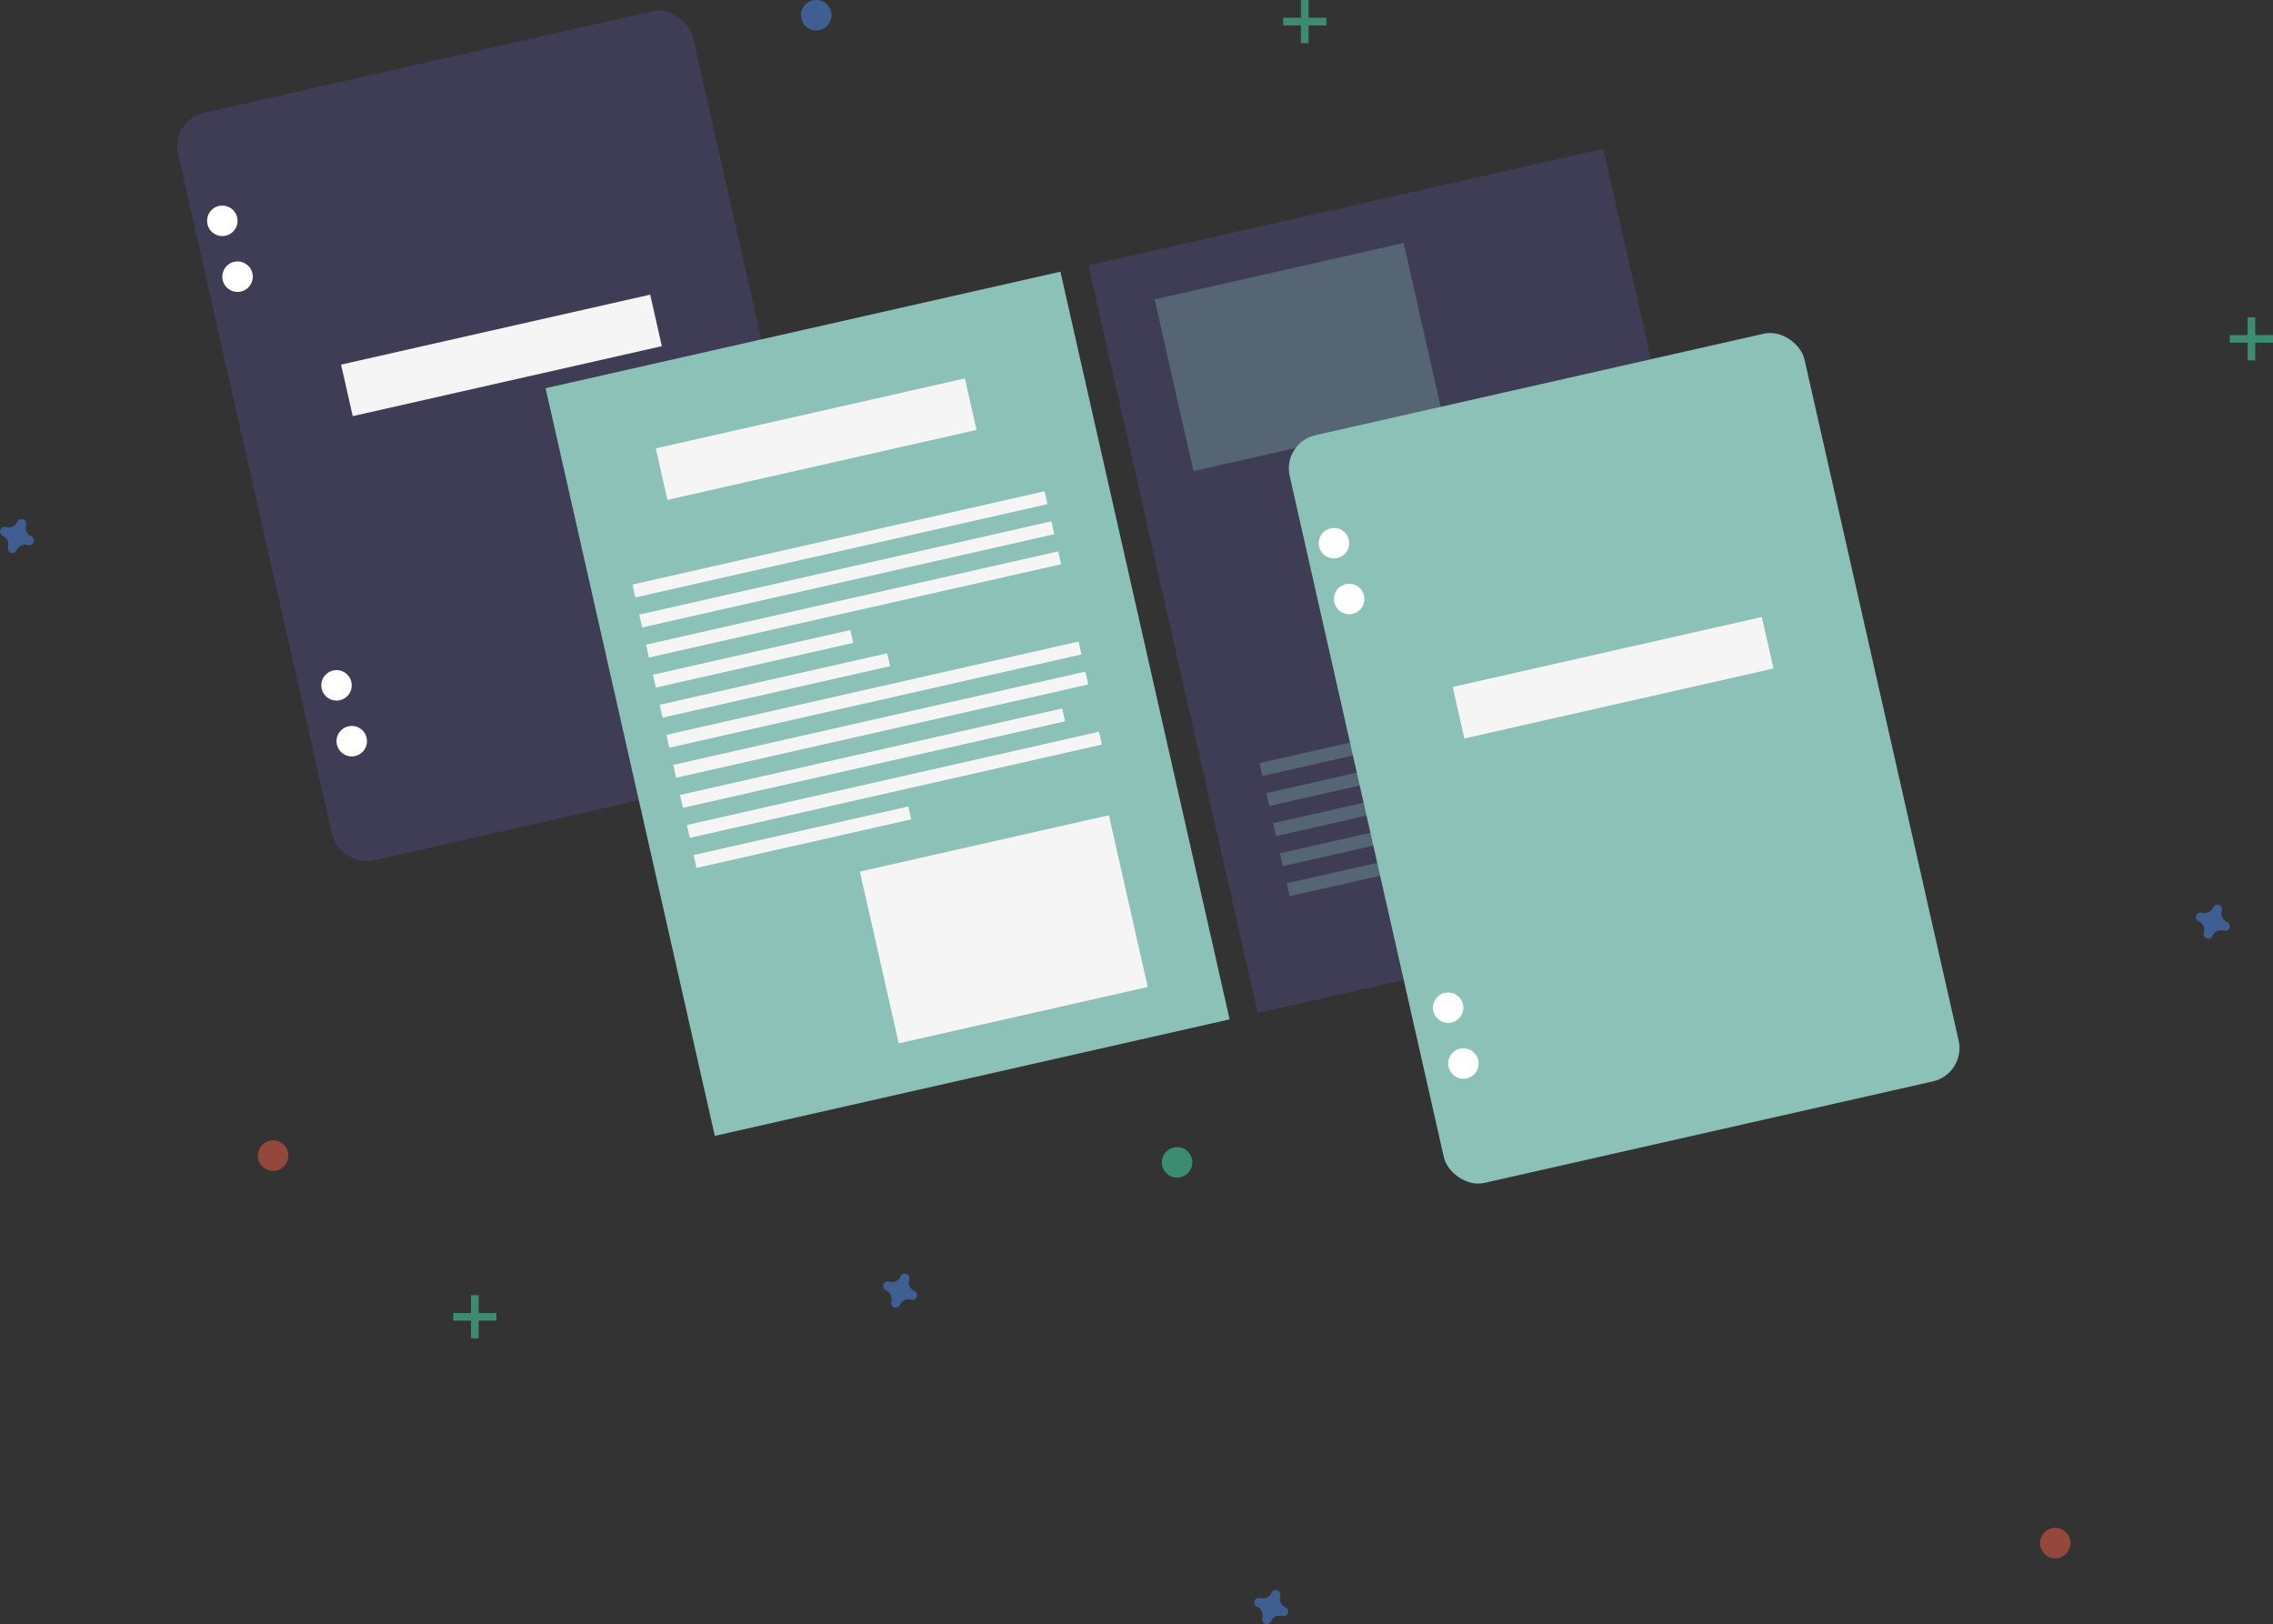 <svg viewBox="0 0 895.592 639.82" height="639.82" width="895.592" xmlns="http://www.w3.org/2000/svg">
  <rect x="0" y="0" width="895.592" height="639.82" fill="#333333" stroke="none"/>
  <g transform="translate(-0.005)" data-name="Group 697" id="Group_697">
    <rect fill="#3f3d56" transform="translate(67.193 47.42) rotate(-12.753)" rx="13.435" height="302.01" width="207.972" data-name="Rectangle 8314" id="Rectangle_8314"></rect>
    <circle fill="#fff" transform="translate(81.597 81)" r="6" cy="6" cx="6" data-name="Ellipse 759" id="Ellipse_759"></circle>
    <circle fill="#fff" transform="translate(87.597 103)" r="6" cy="6" cx="6" data-name="Ellipse 760" id="Ellipse_760"></circle>
    <circle fill="#fff" transform="translate(126.597 264)" r="6" cy="6" cx="6" data-name="Ellipse 761" id="Ellipse_761"></circle>
    <circle fill="#fff" transform="translate(132.597 286)" r="6" cy="6" cx="6" data-name="Ellipse 762" id="Ellipse_762"></circle>
    <rect fill="#f5f5f5" transform="translate(134.391 143.647) rotate(-12.753)" height="20.813" width="124.876" data-name="Rectangle 8315" id="Rectangle_8315"></rect>
    <rect fill="#8cc1b7" transform="translate(214.979 152.949) rotate(-12.753)" height="302.01" width="207.972" data-name="Rectangle 8316" id="Rectangle_8316"></rect>
    <rect fill="#3f3d56" transform="translate(428.885 104.538) rotate(-12.753)" height="302.01" width="207.972" data-name="Rectangle 8317" id="Rectangle_8317"></rect>
    <rect fill="#f5f5f5" transform="translate(258.391 176.646) rotate(-12.753)" height="20.813" width="124.876" data-name="Rectangle 8318" id="Rectangle_8318"></rect>
    <rect fill="#f5f5f5" transform="translate(249.193 230.297) rotate(-12.753)" height="5.203" width="166.502" data-name="Rectangle 8319" id="Rectangle_8319"></rect>
    <rect fill="#f5f5f5" transform="translate(251.873 242.137) rotate(-12.753)" height="5.203" width="166.502" data-name="Rectangle 8320" id="Rectangle_8320"></rect>
    <rect fill="#f5f5f5" transform="translate(254.553 253.978) rotate(-12.753)" height="5.203" width="166.502" data-name="Rectangle 8321" id="Rectangle_8321"></rect>
    <rect fill="#f5f5f5" transform="translate(257.234 265.82) rotate(-12.753)" height="5.203" width="79.782" data-name="Rectangle 8322" id="Rectangle_8322"></rect>
    <rect fill="#f5f5f5" transform="translate(259.914 277.661) rotate(-12.753)" height="5.203" width="91.923" data-name="Rectangle 8323" id="Rectangle_8323"></rect>
    <rect fill="#f5f5f5" transform="translate(262.593 289.502) rotate(-12.753)" height="5.203" width="166.502" data-name="Rectangle 8324" id="Rectangle_8324"></rect>
    <rect fill="#f5f5f5" transform="translate(265.273 301.343) rotate(-12.753)" height="5.203" width="166.502" data-name="Rectangle 8325" id="Rectangle_8325"></rect>
    <rect fill="#f5f5f5" transform="translate(267.953 313.185) rotate(-12.753)" height="5.203" width="154.361" data-name="Rectangle 8326" id="Rectangle_8326"></rect>
    <rect fill="#f5f5f5" transform="translate(270.633 325.026) rotate(-12.753)" height="5.203" width="166.502" data-name="Rectangle 8327" id="Rectangle_8327"></rect>
    <rect fill="#f5f5f5" transform="translate(273.313 336.868) rotate(-12.753)" height="5.203" width="86.72" data-name="Rectangle 8328" id="Rectangle_8328"></rect>
    <rect opacity="0.3" fill="#8cc1b7" transform="translate(496.284 300.63) rotate(-12.753)" height="5.203" width="91.923" data-name="Rectangle 8329" id="Rectangle_8329"></rect>
    <rect opacity="0.3" fill="#8cc1b7" transform="translate(498.964 312.471) rotate(-12.753)" height="5.203" width="166.502" data-name="Rectangle 8330" id="Rectangle_8330"></rect>
    <rect opacity="0.3" fill="#8cc1b7" transform="translate(501.644 324.312) rotate(-12.753)" height="5.203" width="166.502" data-name="Rectangle 8331" id="Rectangle_8331"></rect>
    <rect opacity="0.3" fill="#8cc1b7" transform="translate(504.324 336.154) rotate(-12.753)" height="5.203" width="154.361" data-name="Rectangle 8332" id="Rectangle_8332"></rect>
    <rect opacity="0.3" fill="#8cc1b7" transform="translate(507.004 347.995) rotate(-12.753)" height="5.203" width="166.502" data-name="Rectangle 8333" id="Rectangle_8333"></rect>
    <rect fill="#f5f5f5" transform="translate(338.805 343.384) rotate(-12.753)" height="69.376" width="100.595" data-name="Rectangle 8334" id="Rectangle_8334"></rect>
    <rect opacity="0.3" fill="#8cc1b7" transform="translate(454.936 117.936) rotate(-12.753)" height="69.376" width="100.595" data-name="Rectangle 8335" id="Rectangle_8335"></rect>
    <rect opacity="0.3" fill="#6c63ff" transform="translate(550.966 188.672) rotate(-12.753)" height="69.376" width="100.595" data-name="Rectangle 8336" id="Rectangle_8336"></rect>
    <g opacity="0.5" data-name="Group 694" id="Group_694">
      <rect fill="#47e6b1" transform="translate(185.597 510.286)" height="17" width="3" data-name="Rectangle 8337" id="Rectangle_8337"></rect>
      <rect fill="#47e6b1" transform="translate(195.598 517.287) rotate(90)" height="17" width="3" data-name="Rectangle 8338" id="Rectangle_8338"></rect>
    </g>
    <g opacity="0.5" data-name="Group 695" id="Group_695">
      <rect fill="#47e6b1" transform="translate(512.597)" height="17" width="3" data-name="Rectangle 8339" id="Rectangle_8339"></rect>
      <rect fill="#47e6b1" transform="translate(522.597 7) rotate(90)" height="17" width="3" data-name="Rectangle 8340" id="Rectangle_8340"></rect>
    </g>
    <g opacity="0.5" data-name="Group 696" id="Group_696">
      <rect fill="#47e6b1" transform="translate(885.597 125)" height="17" width="3" data-name="Rectangle 8341" id="Rectangle_8341"></rect>
      <rect fill="#47e6b1" transform="translate(895.597 132.001) rotate(90)" height="17" width="3" data-name="Rectangle 8342" id="Rectangle_8342"></rect>
    </g>
    <path opacity="0.5" fill="#4d8af0" transform="translate(-152.201 -130.088)" d="M512.491,638.68a3.675,3.675,0,0,1-2.047-4.441,1.764,1.764,0,0,0,.08-.408h0a1.843,1.843,0,0,0-3.31-1.221h0a1.764,1.764,0,0,0-.2.362,3.675,3.675,0,0,1-4.441,2.047,1.77,1.77,0,0,0-.408-.08h0a1.843,1.843,0,0,0-1.221,3.31h0a1.766,1.766,0,0,0,.362.2,3.675,3.675,0,0,1,2.048,4.441,1.765,1.765,0,0,0-.08.407h0a1.843,1.843,0,0,0,3.311,1.221h0a1.767,1.767,0,0,0,.2-.362,3.675,3.675,0,0,1,4.441-2.048,1.766,1.766,0,0,0,.408.08h0a1.843,1.843,0,0,0,1.221-3.31h0A1.768,1.768,0,0,0,512.491,638.68Z" data-name="Path 11307" id="Path_11307"></path>
    <path opacity="0.5" fill="#4d8af0" transform="translate(-152.201 -130.088)" d="M658.689,763.331a3.675,3.675,0,0,1-2.047-4.441,1.765,1.765,0,0,0,.08-.408h0a1.843,1.843,0,0,0-3.31-1.221h0a1.767,1.767,0,0,0-.2.362,3.675,3.675,0,0,1-4.441,2.047,1.77,1.77,0,0,0-.408-.08h0a1.843,1.843,0,0,0-1.221,3.31h0a1.762,1.762,0,0,0,.362.2,3.675,3.675,0,0,1,2.047,4.441,1.766,1.766,0,0,0-.08.408h0a1.843,1.843,0,0,0,3.31,1.221h0a1.768,1.768,0,0,0,.2-.362,3.675,3.675,0,0,1,4.441-2.047,1.771,1.771,0,0,0,.407.08h0a1.843,1.843,0,0,0,1.221-3.31h0a1.764,1.764,0,0,0-.362-.2Z" data-name="Path 11308" id="Path_11308"></path>
    <path opacity="0.5" fill="#4d8af0" transform="translate(-152.201 -130.088)" d="M164.491,341.393a3.675,3.675,0,0,1-2.048-4.441,1.766,1.766,0,0,0,.08-.408h0a1.843,1.843,0,0,0-3.31-1.221h0a1.766,1.766,0,0,0-.2.362,3.675,3.675,0,0,1-4.441,2.048,1.767,1.767,0,0,0-.408-.08h0a1.843,1.843,0,0,0-1.221,3.31h0a1.768,1.768,0,0,0,.362.2,3.675,3.675,0,0,1,2.047,4.441,1.766,1.766,0,0,0-.08.408h0a1.843,1.843,0,0,0,3.31,1.221h0a1.766,1.766,0,0,0,.2-.362,3.675,3.675,0,0,1,4.441-2.047,1.767,1.767,0,0,0,.408.08h0a1.843,1.843,0,0,0,1.221-3.31h0a1.766,1.766,0,0,0-.362-.2Z" data-name="Path 11309" id="Path_11309"></path>
    <path opacity="0.5" fill="#4d8af0" transform="translate(-152.201 -130.088)" d="M1029.69,493.33a3.675,3.675,0,0,1-2.048-4.441,1.764,1.764,0,0,0,.08-.408h0a1.843,1.843,0,0,0-3.31-1.221h0a1.767,1.767,0,0,0-.2.362,3.674,3.674,0,0,1-4.441,2.047,1.762,1.762,0,0,0-.408-.08h0a1.843,1.843,0,0,0-1.221,3.31h0a1.766,1.766,0,0,0,.362.2,3.675,3.675,0,0,1,2.047,4.441,1.77,1.77,0,0,0-.08.408h0a1.843,1.843,0,0,0,3.31,1.221h0a1.766,1.766,0,0,0,.2-.362,3.675,3.675,0,0,1,4.441-2.047,1.764,1.764,0,0,0,.407.08h0a1.843,1.843,0,0,0,1.221-3.311h0a1.768,1.768,0,0,0-.362-.2Z" data-name="Path 11310" id="Path_11310"></path>
    <circle opacity="0.5" fill="#f55f44" transform="translate(101.597 449.286)" r="6" cy="6" cx="6" data-name="Ellipse 763" id="Ellipse_763"></circle>
    <circle opacity="0.5" fill="#4d8af0" transform="translate(315.597)" r="6" cy="6" cx="6" data-name="Ellipse 764" id="Ellipse_764"></circle>
    <circle opacity="0.5" fill="#47e6b1" transform="translate(457.796 451.937)" r="6" cy="6" cx="6" data-name="Ellipse 765" id="Ellipse_765"></circle>
    <circle opacity="0.5" fill="#f55f44" transform="translate(803.796 601.937)" r="6" cy="6" cx="6" data-name="Ellipse 766" id="Ellipse_766"></circle>
    <rect fill="#8cc1b7" transform="translate(505.192 174.418) rotate(-12.753)" rx="13.435" height="302.01" width="207.972" data-name="Rectangle 8343" id="Rectangle_8343"></rect>
    <circle fill="#fff" transform="translate(519.597 208)" r="6" cy="6" cx="6" data-name="Ellipse 767" id="Ellipse_767"></circle>
    <circle fill="#fff" transform="translate(525.597 230)" r="6" cy="6" cx="6" data-name="Ellipse 768" id="Ellipse_768"></circle>
    <circle fill="#fff" transform="translate(564.597 391)" r="6" cy="6" cx="6" data-name="Ellipse 769" id="Ellipse_769"></circle>
    <circle fill="#fff" transform="translate(570.597 413)" r="6" cy="6" cx="6" data-name="Ellipse 770" id="Ellipse_770"></circle>
    <rect fill="#f5f5f5" transform="translate(572.39 270.644) rotate(-12.753)" height="20.813" width="124.876" data-name="Rectangle 8344" id="Rectangle_8344"></rect>
  </g>
</svg>
